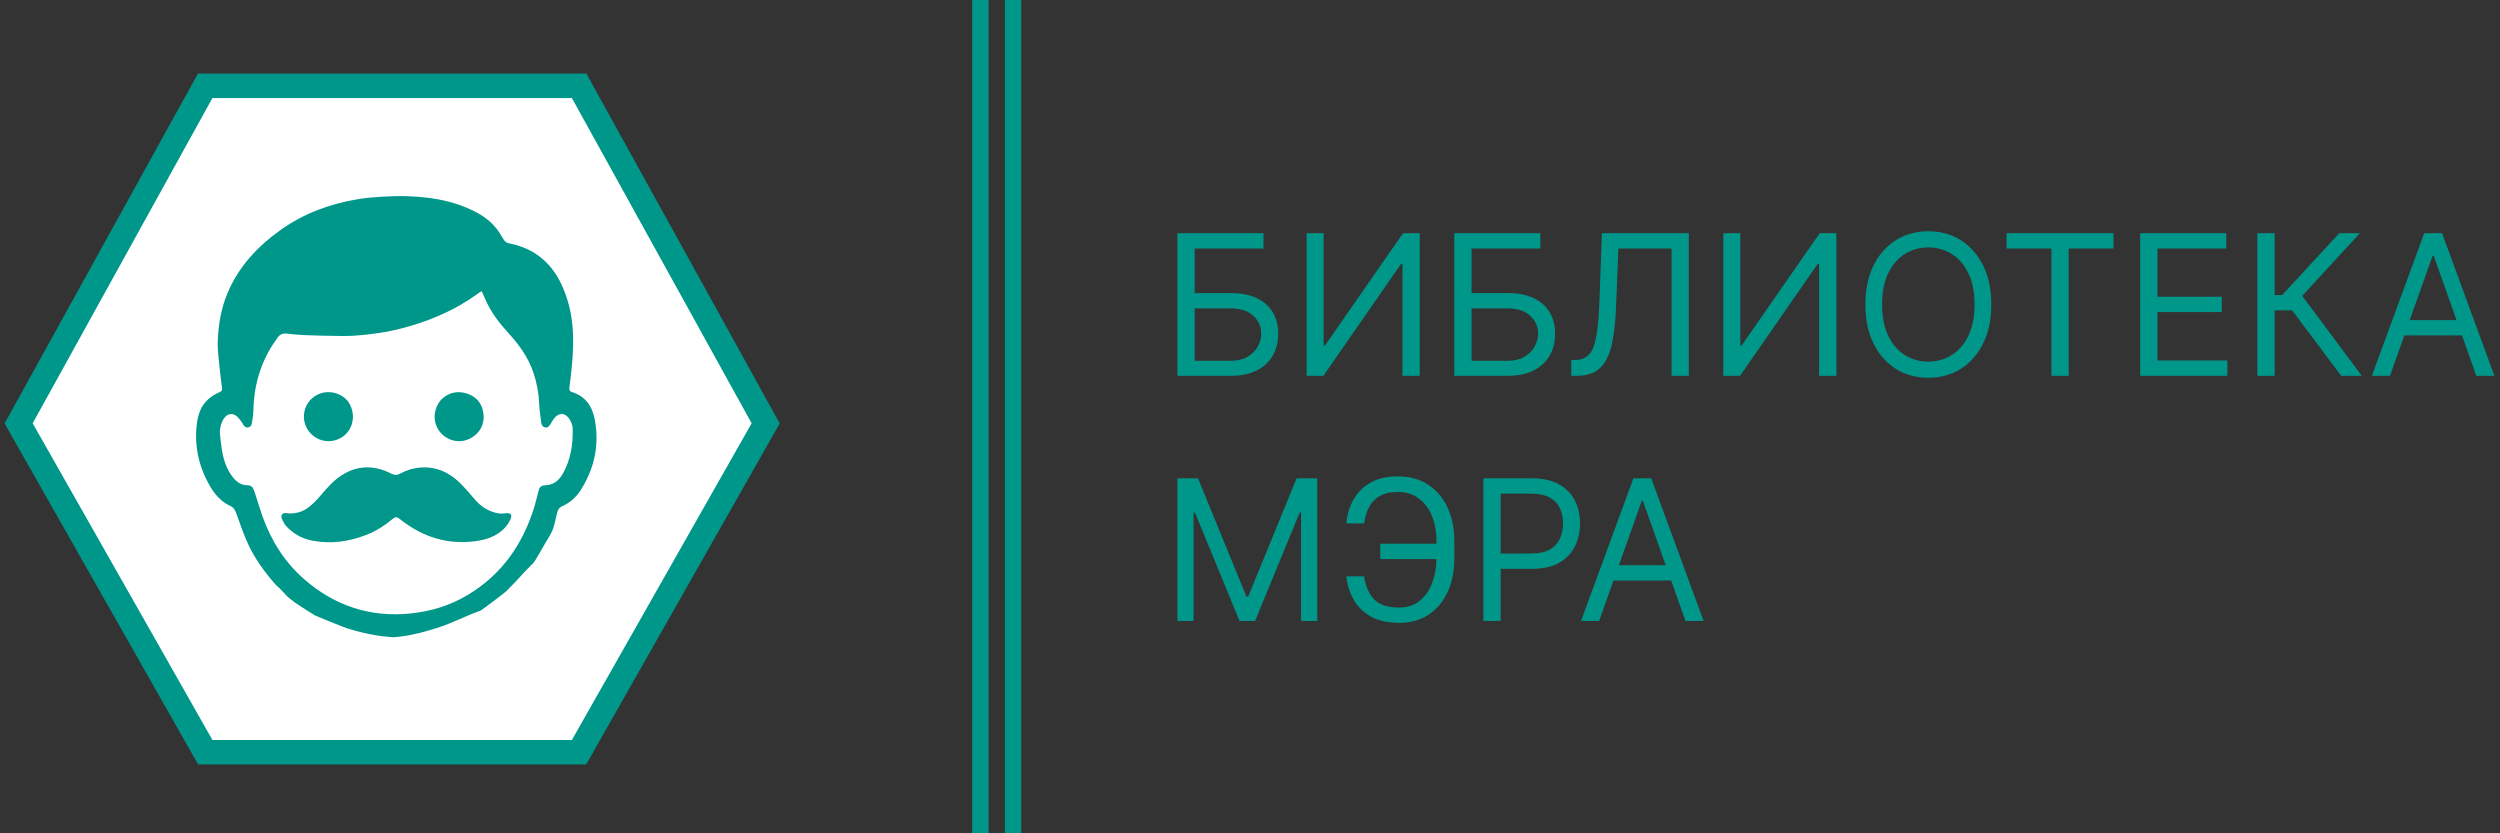 <?xml version="1.0" encoding="UTF-8"?> <svg xmlns="http://www.w3.org/2000/svg" width="153" height="51" viewBox="0 0 153 51" fill="none"><rect x="0" y="0" width="153" height="51" fill="#333333" stroke="none"/><path d="M72.057 23V14.273H77.324V15.21H73.114V17.938H75.329C75.954 17.938 76.481 18.04 76.91 18.244C77.342 18.449 77.669 18.737 77.891 19.109C78.115 19.482 78.227 19.921 78.227 20.426C78.227 20.932 78.115 21.378 77.891 21.764C77.669 22.151 77.342 22.453 76.91 22.672C76.481 22.891 75.954 23 75.329 23H72.057ZM73.114 22.079H75.329C75.727 22.079 76.064 22 76.34 21.841C76.618 21.679 76.828 21.472 76.97 21.219C77.115 20.963 77.188 20.693 77.188 20.409C77.188 19.991 77.027 19.632 76.706 19.331C76.385 19.027 75.926 18.875 75.329 18.875H73.114V22.079ZM79.967 14.273H81.007V21.142H81.092L85.865 14.273H86.887V23H85.831V16.148H85.745L80.99 23H79.967V14.273ZM89.002 23V14.273H94.269V15.21H90.059V17.938H92.275C92.9 17.938 93.427 18.04 93.856 18.244C94.288 18.449 94.614 18.737 94.836 19.109C95.06 19.482 95.173 19.921 95.173 20.426C95.173 20.932 95.06 21.378 94.836 21.764C94.614 22.151 94.288 22.453 93.856 22.672C93.427 22.891 92.9 23 92.275 23H89.002ZM90.059 22.079H92.275C92.673 22.079 93.009 22 93.285 21.841C93.563 21.679 93.773 21.472 93.915 21.219C94.06 20.963 94.133 20.693 94.133 20.409C94.133 19.991 93.972 19.632 93.651 19.331C93.33 19.027 92.871 18.875 92.275 18.875H90.059V22.079ZM96.162 23V22.028H96.418C96.782 22.028 97.064 21.912 97.266 21.679C97.468 21.446 97.613 21.07 97.701 20.55C97.791 20.03 97.853 19.341 97.884 18.483L98.037 14.273H103.355V23H102.299V15.21H99.043L98.907 18.688C98.873 19.602 98.789 20.381 98.655 21.023C98.522 21.665 98.287 22.155 97.952 22.493C97.617 22.831 97.128 23 96.486 23H96.162ZM105.467 14.273H106.507V21.142H106.592L111.365 14.273H112.387V23H111.331V16.148H111.245L106.49 23H105.467V14.273ZM121.866 18.636C121.866 19.557 121.7 20.352 121.367 21.023C121.035 21.693 120.579 22.21 119.999 22.574C119.42 22.938 118.758 23.119 118.013 23.119C117.269 23.119 116.607 22.938 116.028 22.574C115.448 22.21 114.992 21.693 114.66 21.023C114.327 20.352 114.161 19.557 114.161 18.636C114.161 17.716 114.327 16.921 114.66 16.25C114.992 15.579 115.448 15.062 116.028 14.699C116.607 14.335 117.269 14.153 118.013 14.153C118.758 14.153 119.42 14.335 119.999 14.699C120.579 15.062 121.035 15.579 121.367 16.25C121.7 16.921 121.866 17.716 121.866 18.636ZM120.843 18.636C120.843 17.881 120.717 17.243 120.464 16.723C120.214 16.203 119.874 15.81 119.445 15.543C119.019 15.276 118.542 15.142 118.013 15.142C117.485 15.142 117.006 15.276 116.577 15.543C116.151 15.81 115.812 16.203 115.559 16.723C115.309 17.243 115.184 17.881 115.184 18.636C115.184 19.392 115.309 20.03 115.559 20.55C115.812 21.07 116.151 21.463 116.577 21.73C117.006 21.997 117.485 22.131 118.013 22.131C118.542 22.131 119.019 21.997 119.445 21.73C119.874 21.463 120.214 21.07 120.464 20.55C120.717 20.03 120.843 19.392 120.843 18.636ZM122.802 15.21V14.273H129.348V15.21H126.603V23H125.547V15.21H122.802ZM130.979 23V14.273H136.246V15.21H132.036V18.159H135.973V19.097H132.036V22.062H136.314V23H130.979ZM143.281 23L140.281 18.994H139.207V23H138.151V14.273H139.207V18.057H139.668L143.162 14.273H144.423L140.895 18.108L144.543 23H143.281ZM146.266 23H145.158L148.363 14.273H149.454L152.658 23H151.55L148.942 15.653H148.874L146.266 23ZM146.675 19.591H151.141V20.528H146.675V19.591ZM72.057 29.273H73.318L76.284 36.517H76.386L79.352 29.273H80.614V38H79.625V31.369H79.54L76.812 38H75.858L73.131 31.369H73.046V38H72.057V29.273ZM88.068 33.278V34.216H84.471V33.278H88.068ZM82.392 35.273H83.483C83.576 35.886 83.784 36.358 84.105 36.688C84.426 37.017 84.94 37.182 85.647 37.182C86.147 37.182 86.565 37.041 86.9 36.76C87.238 36.479 87.491 36.106 87.659 35.644C87.829 35.18 87.914 34.676 87.914 34.131V33.159C87.914 32.557 87.819 32.027 87.629 31.57C87.441 31.109 87.17 30.751 86.815 30.496C86.463 30.237 86.039 30.108 85.545 30.108C85.113 30.108 84.755 30.185 84.471 30.338C84.187 30.491 83.966 30.712 83.806 30.999C83.647 31.285 83.539 31.631 83.483 32.034H82.392C82.448 31.477 82.6 30.983 82.848 30.551C83.098 30.116 83.446 29.776 83.892 29.528C84.341 29.278 84.892 29.153 85.545 29.153C86.255 29.153 86.869 29.32 87.386 29.652C87.903 29.982 88.302 30.446 88.584 31.046C88.865 31.642 89.005 32.341 89.005 33.142V34.148C89.005 34.949 88.866 35.648 88.588 36.244C88.309 36.838 87.919 37.3 87.416 37.629C86.913 37.956 86.323 38.119 85.647 38.119C84.954 38.119 84.377 37.994 83.917 37.744C83.46 37.492 83.106 37.151 82.856 36.722C82.609 36.29 82.454 35.807 82.392 35.273ZM90.783 38V29.273H93.732C94.417 29.273 94.977 29.396 95.411 29.643C95.849 29.888 96.173 30.219 96.383 30.636C96.593 31.054 96.698 31.52 96.698 32.034C96.698 32.548 96.593 33.016 96.383 33.436C96.175 33.856 95.854 34.192 95.42 34.442C94.985 34.689 94.428 34.812 93.749 34.812H91.636V33.875H93.715C94.184 33.875 94.56 33.794 94.844 33.632C95.129 33.47 95.335 33.251 95.462 32.976C95.593 32.697 95.658 32.383 95.658 32.034C95.658 31.685 95.593 31.372 95.462 31.097C95.335 30.821 95.127 30.605 94.84 30.449C94.553 30.29 94.173 30.21 93.698 30.21H91.84V38H90.783ZM97.868 38H96.76L99.965 29.273H101.055L104.26 38H103.152L100.544 30.653H100.476L97.868 38ZM98.277 34.591H102.743V35.528H98.277V34.591Z" fill="#00978B"></path><path d="M62 0L62 51" stroke="#00978B"></path><path d="M60 0L60 51" stroke="#00978B"></path><path d="M35.442 5.25L35.656 5.638L46.656 25.542L46.859 25.909L46.652 26.275L35.652 45.656L35.437 46.036H12.563L12.348 45.656L1.348 26.275L1.141 25.909L1.344 25.542L12.344 5.638L12.558 5.25H35.442Z" fill="white" stroke="#00978B" stroke-width="1.5"></path><path d="M13.911 17.969C14.599 16.315 15.765 15.075 17.191 14.061C18.615 13.05 20.216 12.467 21.928 12.185C22.411 12.105 22.902 12.065 23.391 12.037C23.909 12.007 24.43 11.988 24.948 12.008C26.159 12.055 27.352 12.215 28.485 12.682C29.215 12.982 29.894 13.361 30.391 13.997C30.548 14.197 30.679 14.418 30.81 14.637C30.891 14.771 30.99 14.861 31.149 14.891C32.762 15.202 33.847 16.152 34.472 17.656C34.753 18.332 34.937 19.033 35.017 19.76C35.114 20.658 35.081 21.556 34.994 22.453C34.953 22.882 34.897 23.309 34.845 23.738C34.83 23.862 34.861 23.948 34.99 23.988C35.839 24.249 36.256 24.875 36.407 25.708C36.687 27.245 36.377 28.667 35.546 29.982C35.262 30.43 34.883 30.772 34.398 30.986C34.233 31.058 34.151 31.171 34.107 31.343C33.843 32.369 33.954 32.306 33.392 33.203C33.344 33.28 32.734 34.36 32.669 34.425C31.703 35.393 31.943 35.227 30.974 36.191C30.901 36.264 29.49 37.343 29.393 37.377C28.475 37.697 27.669 38.144 26.742 38.432C26.04 38.65 25.282 38.871 24.491 38.959C23.87 39.027 24.148 38.999 23.621 38.959C22.864 38.901 21.614 38.608 20.927 38.338C20.378 38.124 19.835 37.897 19.291 37.673C19.228 37.647 18.141 36.944 18.087 36.903C17.379 36.366 17.692 36.587 17.087 35.979C16.968 35.891 16.839 35.749 16.754 35.65C16.113 34.905 15.548 34.106 15.143 33.208C14.888 32.642 14.688 32.049 14.477 31.463C14.402 31.256 14.314 31.065 14.109 30.971C13.517 30.702 13.126 30.238 12.814 29.687C12.279 28.738 11.986 27.725 12.001 26.632C12.007 26.125 12.052 25.62 12.245 25.142C12.474 24.576 12.915 24.232 13.45 23.991C13.561 23.942 13.604 23.891 13.588 23.764C13.513 23.164 13.44 22.563 13.382 21.961C13.347 21.597 13.31 21.229 13.326 20.864C13.37 19.875 13.523 18.903 13.911 17.969ZM23.681 20.299C22.782 20.453 21.878 20.568 20.964 20.564C20.19 20.559 19.415 20.538 18.641 20.51C18.279 20.497 17.918 20.457 17.558 20.418C17.302 20.39 17.107 20.469 16.969 20.69C16.893 20.81 16.804 20.922 16.726 21.042C15.906 22.293 15.532 23.676 15.504 25.165C15.499 25.413 15.453 25.662 15.413 25.909C15.392 26.036 15.322 26.137 15.178 26.16C15.039 26.182 14.959 26.1 14.892 25.996C14.836 25.909 14.788 25.816 14.724 25.736C14.645 25.637 14.564 25.534 14.465 25.456C14.245 25.285 13.978 25.305 13.788 25.51C13.703 25.601 13.634 25.715 13.586 25.831C13.487 26.069 13.436 26.32 13.463 26.58C13.491 26.854 13.52 27.128 13.559 27.401C13.654 28.05 13.832 28.671 14.244 29.198C14.47 29.486 14.752 29.697 15.138 29.697C15.34 29.698 15.462 29.79 15.529 29.97C15.572 30.085 15.611 30.201 15.649 30.318C15.788 30.747 15.915 31.182 16.066 31.607C16.604 33.112 17.437 34.427 18.649 35.476C20.499 37.077 22.646 37.789 25.09 37.548C26.331 37.426 27.508 37.073 28.584 36.436C30.678 35.197 31.981 33.344 32.694 31.046C32.795 30.718 32.867 30.381 32.957 30.049C33.029 29.782 33.119 29.714 33.392 29.699C33.461 29.695 33.529 29.687 33.596 29.673C34.022 29.582 34.284 29.29 34.48 28.929C34.942 28.074 35.077 27.146 35.046 26.19C35.04 26.006 34.951 25.806 34.849 25.646C34.588 25.238 34.169 25.242 33.889 25.636C33.807 25.752 33.74 25.88 33.66 25.997C33.592 26.096 33.514 26.186 33.372 26.159C33.22 26.129 33.144 26.025 33.126 25.882C33.077 25.493 33.01 25.104 32.996 24.712C32.973 24.062 32.855 23.435 32.65 22.82C32.34 21.892 31.786 21.118 31.134 20.403C30.555 19.769 30.028 19.098 29.694 18.295C29.629 18.138 29.554 17.984 29.482 17.826C29.441 17.845 29.413 17.855 29.388 17.87C29.343 17.898 29.298 17.929 29.255 17.961C28.583 18.454 27.866 18.869 27.107 19.212C26.015 19.706 24.881 20.063 23.681 20.299Z" fill="#00978B"></path><path d="M17.443 32.117C17.366 31.969 17.278 31.836 17.23 31.689C17.174 31.514 17.312 31.377 17.494 31.402C18.016 31.476 18.497 31.351 18.906 31.032C19.185 30.814 19.433 30.548 19.663 30.277C20.044 29.831 20.427 29.391 20.926 29.075C21.919 28.447 22.935 28.47 23.958 28.991C24.154 29.09 24.321 29.081 24.51 28.977C24.895 28.767 25.303 28.642 25.747 28.612C26.753 28.544 27.559 28.946 28.243 29.65C28.499 29.913 28.746 30.188 28.978 30.473C29.398 30.987 29.907 31.338 30.572 31.426C30.676 31.44 30.785 31.423 30.892 31.418C30.925 31.416 30.958 31.404 30.991 31.403C31.264 31.391 31.353 31.516 31.246 31.768C31.112 32.084 30.899 32.339 30.631 32.545C30.186 32.885 29.668 33.041 29.128 33.116C27.422 33.353 25.907 32.882 24.553 31.831C24.53 31.814 24.507 31.795 24.485 31.776C24.289 31.616 24.202 31.615 24.009 31.775C23.54 32.167 23.029 32.492 22.462 32.717C21.373 33.149 20.249 33.313 19.092 33.082C18.445 32.952 17.887 32.637 17.443 32.117Z" fill="#01978B"></path><path d="M21.316 24.588C21.912 25.494 21.532 26.654 20.512 26.944C19.801 27.145 19.051 26.79 18.742 26.132C18.436 25.479 18.637 24.697 19.216 24.282C19.814 23.853 20.657 23.92 21.185 24.439C21.227 24.481 21.264 24.527 21.316 24.588Z" fill="#00978B"></path><path d="M26.993 24.461C27.471 24.006 28.01 23.896 28.606 24.095C29.132 24.27 29.464 24.65 29.568 25.194C29.713 25.951 29.348 26.596 28.648 26.891C28.037 27.148 27.303 26.939 26.894 26.391C26.471 25.824 26.504 25.054 26.993 24.461Z" fill="#00978B"></path></svg> 